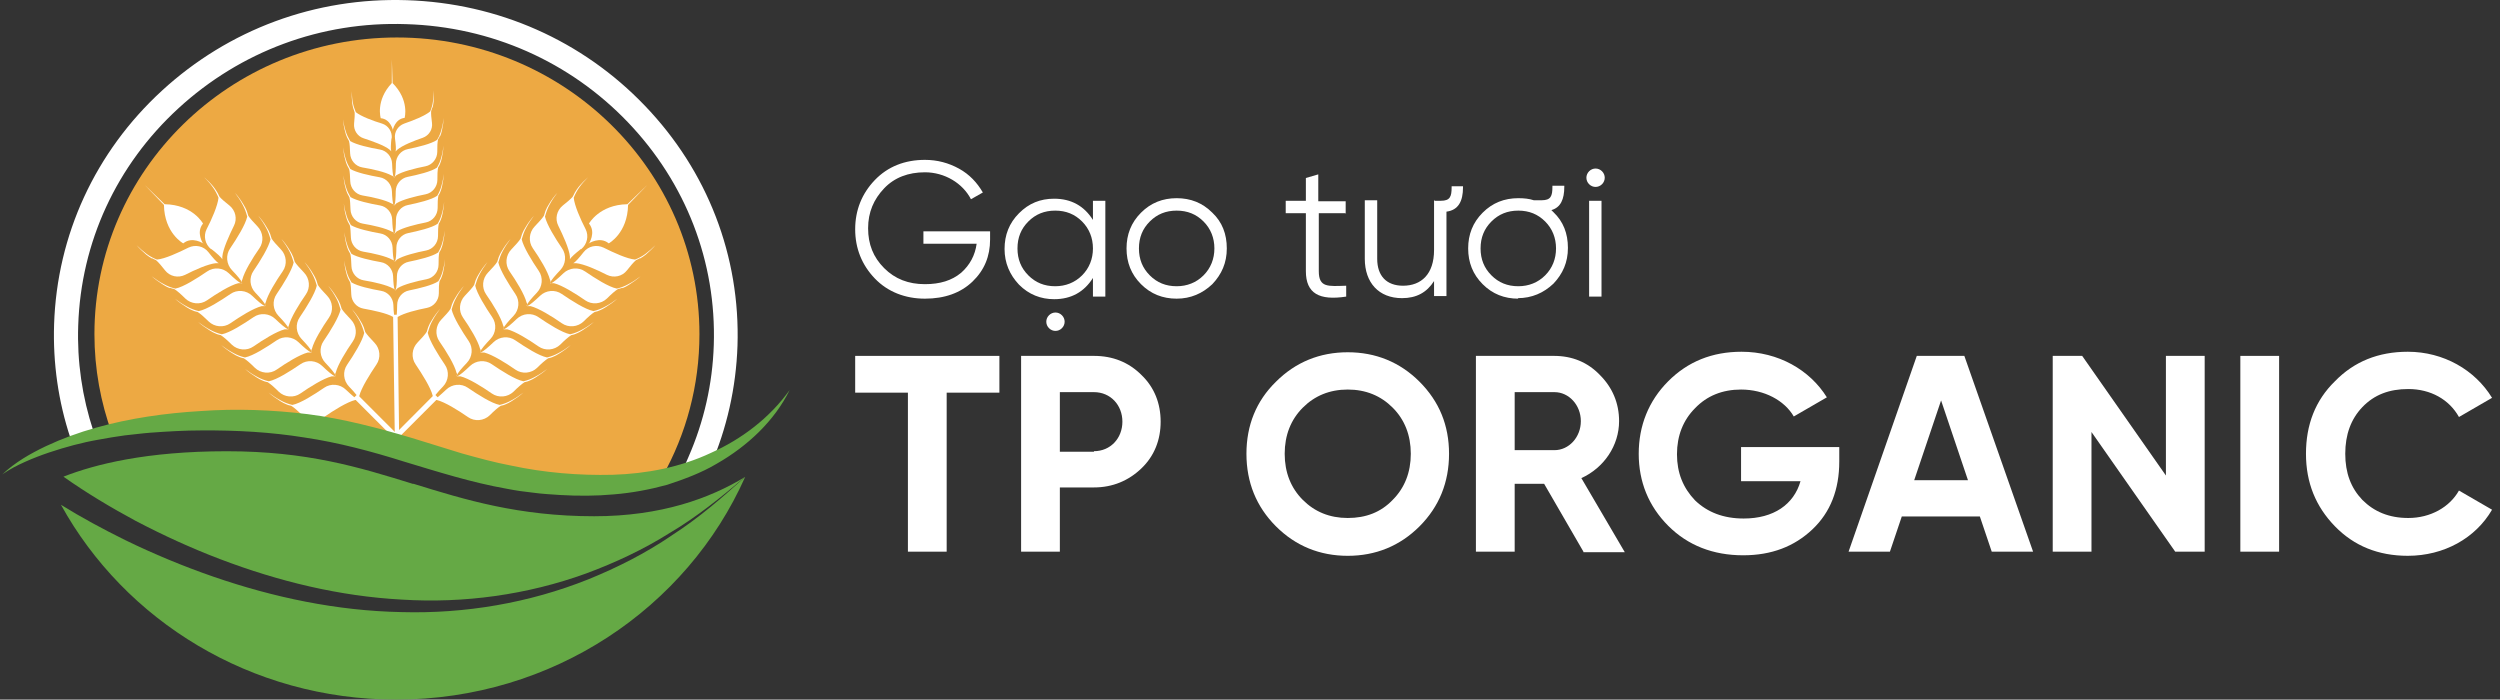 <svg width="243" height="68" viewBox="0 0 243 68" fill="none" xmlns="http://www.w3.org/2000/svg">
<rect x="0" y="0" width="243" height="68" fill="#333333" stroke="none"/>
<g id="Logo g&#225;&#186;&#161;o TP">
<g id="Group">
<path id="Vector" d="M96.236 22.637V23.291C96.236 24.902 95.684 26.262 94.528 27.369C93.373 28.477 91.815 29.03 89.906 29.03C87.997 29.03 86.289 28.376 85.033 27.067C83.777 25.758 83.124 24.147 83.124 22.285C83.124 20.422 83.777 18.811 85.033 17.502C86.289 16.193 87.947 15.539 89.906 15.539C91.112 15.539 92.217 15.841 93.222 16.395C94.227 16.948 94.98 17.754 95.533 18.71L94.377 19.365C93.574 17.804 91.815 16.747 89.906 16.747C88.299 16.747 86.942 17.25 85.938 18.308C84.933 19.365 84.38 20.623 84.38 22.184C84.38 23.744 84.883 25.003 85.938 26.06C86.993 27.117 88.299 27.621 89.906 27.621C91.363 27.621 92.519 27.268 93.423 26.513C94.277 25.758 94.779 24.802 94.93 23.694H89.756V22.486H96.236V22.637Z" fill="white"/>
<path id="Vector_2" d="M106.234 19.516H107.439V28.829H106.234V27.017C105.38 28.376 104.124 29.081 102.466 29.081C101.16 29.081 100.004 28.628 99.05 27.671C98.145 26.715 97.643 25.557 97.643 24.198C97.643 22.838 98.095 21.68 99.05 20.724C100.004 19.767 101.109 19.314 102.466 19.314C104.124 19.314 105.38 20.019 106.234 21.378V19.566V19.516ZM102.566 27.822C103.571 27.822 104.475 27.47 105.179 26.765C105.882 26.06 106.234 25.154 106.234 24.147C106.234 23.14 105.882 22.234 105.179 21.529C104.475 20.825 103.621 20.472 102.566 20.472C101.511 20.472 100.657 20.825 99.954 21.529C99.251 22.234 98.899 23.09 98.899 24.147C98.899 25.204 99.251 26.06 99.954 26.765C100.657 27.47 101.511 27.822 102.566 27.822ZM101.964 31.9C101.612 31.548 101.612 30.994 101.964 30.642C102.315 30.289 102.868 30.289 103.219 30.642C103.571 30.994 103.571 31.548 103.219 31.9C102.868 32.252 102.315 32.252 101.964 31.9Z" fill="white"/>
<path id="Vector_3" d="M114.372 29.03C113.016 29.03 111.86 28.577 110.906 27.621C109.951 26.664 109.499 25.506 109.499 24.147C109.499 22.788 109.951 21.63 110.906 20.674C111.86 19.717 113.016 19.264 114.372 19.264C115.728 19.264 116.884 19.717 117.838 20.674C118.793 21.58 119.245 22.738 119.245 24.147C119.245 25.557 118.743 26.664 117.838 27.621C116.884 28.527 115.728 29.03 114.372 29.03ZM114.372 27.822C115.377 27.822 116.281 27.47 116.984 26.765C117.688 26.06 118.039 25.154 118.039 24.147C118.039 23.14 117.688 22.234 116.984 21.529C116.281 20.825 115.427 20.472 114.372 20.472C113.317 20.472 112.463 20.825 111.76 21.529C111.056 22.234 110.705 23.09 110.705 24.147C110.705 25.204 111.056 26.06 111.76 26.765C112.463 27.47 113.317 27.822 114.372 27.822Z" fill="white"/>
<path id="Vector_4" d="M130.85 20.724H128.187V26.362C128.187 27.973 129.092 27.822 130.85 27.772V28.829C128.238 29.232 126.931 28.527 126.931 26.362V20.724H124.972V19.516H126.931V17.301L128.137 16.948V19.566H130.8V20.774L130.85 20.724Z" fill="white"/>
<path id="Vector_5" d="M139.44 19.516H140.043C140.948 19.516 141.098 19.113 141.098 18.207V18.106H142.204V18.207C142.204 19.566 141.751 20.422 140.596 20.573V28.779H139.39V27.319C138.687 28.426 137.682 28.98 136.276 28.98C134.015 28.98 132.658 27.47 132.658 25.154V19.465H133.864V25.154C133.864 26.816 134.768 27.772 136.376 27.772C138.134 27.772 139.39 26.664 139.39 24.298V19.415L139.44 19.516Z" fill="white"/>
<path id="Vector_6" d="M147.579 29.03C146.223 29.03 145.067 28.577 144.113 27.621C143.158 26.664 142.706 25.506 142.706 24.147C142.706 22.788 143.158 21.63 144.113 20.674C145.067 19.717 146.223 19.264 147.579 19.264C148.132 19.264 148.634 19.314 149.086 19.465H149.84C150.744 19.465 150.895 19.063 150.895 18.157V18.056H152.05V18.157C152.05 19.365 151.699 20.17 150.794 20.422C150.845 20.472 150.945 20.573 150.995 20.623C151.95 21.529 152.402 22.687 152.402 24.097C152.402 25.507 151.9 26.614 150.995 27.571C150.041 28.477 148.885 28.98 147.529 28.98L147.579 29.03ZM147.579 27.822C148.584 27.822 149.488 27.47 150.191 26.765C150.895 26.06 151.246 25.154 151.246 24.147C151.246 23.14 150.895 22.234 150.191 21.529C149.488 20.825 148.634 20.472 147.579 20.472C146.524 20.472 145.67 20.825 144.967 21.529C144.263 22.234 143.912 23.09 143.912 24.147C143.912 25.204 144.263 26.06 144.967 26.765C145.67 27.47 146.524 27.822 147.579 27.822Z" fill="white"/>
<path id="Vector_7" d="M154.462 17.905C154.11 17.552 154.11 16.999 154.462 16.646C154.813 16.294 155.366 16.294 155.717 16.646C156.069 16.999 156.069 17.552 155.717 17.905C155.366 18.257 154.813 18.257 154.462 17.905ZM154.462 28.829V19.516H155.667V28.829H154.462Z" fill="white"/>
</g>
<g id="Group_2">
<path id="Vector_8" d="M97.141 34.592V38.166H92.016V53.622H88.249V38.166H83.124V34.592H97.09H97.141Z" fill="white"/>
<path id="Vector_9" d="M106.334 34.592C108.143 34.592 109.7 35.196 110.956 36.455C112.212 37.663 112.815 39.224 112.815 40.986C112.815 42.748 112.212 44.308 110.956 45.517C109.7 46.725 108.143 47.379 106.334 47.379H103.018V53.622H99.251V34.592H106.334ZM106.334 43.855C107.942 43.855 109.097 42.597 109.097 40.986C109.097 39.375 107.942 38.116 106.334 38.116H103.018V43.906H106.334V43.855Z" fill="white"/>
<path id="Vector_10" d="M131.001 54.025C128.288 54.025 125.927 53.068 124.018 51.155C122.109 49.242 121.154 46.876 121.154 44.107C121.154 41.338 122.109 38.972 124.018 37.109C125.927 35.196 128.288 34.24 131.001 34.24C133.713 34.24 136.075 35.196 137.984 37.109C139.893 39.022 140.847 41.338 140.847 44.107C140.847 46.876 139.893 49.242 137.984 51.155C136.075 53.068 133.713 54.025 131.001 54.025ZM131.001 50.349C132.759 50.349 134.216 49.796 135.371 48.587C136.527 47.43 137.13 45.919 137.13 44.107C137.13 42.295 136.527 40.784 135.371 39.627C134.216 38.469 132.759 37.864 131.001 37.864C129.242 37.864 127.785 38.469 126.63 39.627C125.474 40.784 124.872 42.295 124.872 44.107C124.872 45.919 125.474 47.43 126.63 48.587C127.785 49.745 129.242 50.349 131.001 50.349Z" fill="white"/>
<path id="Vector_11" d="M153.909 53.622L150.091 47.027H147.227V53.622H143.459V34.592H151.045C152.804 34.592 154.311 35.196 155.516 36.455C156.722 37.663 157.375 39.173 157.375 40.935C157.375 43.301 155.918 45.466 153.708 46.473L157.928 53.672H153.909V53.622ZM147.227 38.116V43.755H151.096C152.502 43.755 153.658 42.496 153.658 40.935C153.658 39.375 152.502 38.116 151.096 38.116H147.227Z" fill="white"/>
<path id="Vector_12" d="M178.777 43.402V44.862C178.777 47.581 177.923 49.796 176.164 51.457C174.406 53.118 172.196 53.974 169.432 53.974C166.519 53.974 164.057 53.018 162.148 51.105C160.239 49.191 159.284 46.825 159.284 44.107C159.284 41.389 160.239 38.972 162.148 37.059C164.057 35.146 166.418 34.19 169.282 34.19C172.849 34.19 175.913 35.952 177.571 38.62L174.356 40.482C173.451 38.922 171.492 37.864 169.231 37.864C167.423 37.864 165.916 38.469 164.76 39.677C163.605 40.835 163.002 42.345 163.002 44.157C163.002 45.97 163.605 47.43 164.76 48.638C165.966 49.796 167.523 50.4 169.483 50.4C172.396 50.4 174.356 49.041 175.009 46.775H169.231V43.453H178.777V43.402Z" fill="white"/>
<path id="Vector_13" d="M193.597 53.622L192.441 50.198H184.855L183.7 53.622H179.681L186.312 34.592H190.934L197.616 53.622H193.547H193.597ZM186.061 46.674H191.286L188.673 38.922L186.061 46.674Z" fill="white"/>
<path id="Vector_14" d="M210.527 34.592H214.295V53.622H211.431L203.292 41.992V53.622H199.525V34.592H202.388L210.527 46.221V34.592Z" fill="white"/>
<path id="Vector_15" d="M217.761 34.592H221.529V53.622H217.761V34.592Z" fill="white"/>
<path id="Vector_16" d="M226.954 51.155C225.096 49.242 224.141 46.926 224.141 44.107C224.141 41.288 225.045 38.922 226.954 37.059C228.813 35.146 231.174 34.19 234.038 34.19C237.504 34.19 240.569 35.951 242.227 38.67L239.011 40.533C238.057 38.821 236.248 37.814 234.088 37.814C232.229 37.814 230.772 38.368 229.617 39.576C228.512 40.734 227.959 42.244 227.959 44.107C227.959 45.97 228.512 47.429 229.617 48.587C230.772 49.745 232.229 50.349 234.088 50.349C236.248 50.349 238.107 49.292 239.011 47.681L242.227 49.544C240.619 52.313 237.555 54.024 234.038 54.024C231.174 54.024 228.813 53.068 226.954 51.155Z" fill="white"/>
</g>
<g id="Group_3">
<g id="Group_4">
<path id="Vector_17" d="M26.235 40.843C39.795 40.843 40.179 47.202 57.316 47.202C59.963 47.202 62.328 46.858 64.409 46.271C66.693 42.18 67.986 37.482 67.986 32.48C67.986 16.563 54.81 3.643 38.583 3.643C22.355 3.643 9.179 16.563 9.179 32.48C9.179 35.862 9.785 39.102 10.877 42.119C12.372 41.674 16.454 40.843 26.255 40.843H26.235Z" fill="#EDA943"/>
<g id="Group_5">
<path id="Vector_18" d="M62.105 10.852C56.184 4.675 48.161 1.132 39.512 0.848C30.863 0.565 22.638 3.622 16.333 9.414C10.028 15.206 6.41 23.063 6.127 31.528C6.006 35.194 6.532 38.839 7.683 42.302L8.27 42.119C7.138 38.717 6.633 35.153 6.754 31.548C7.017 23.245 10.573 15.55 16.757 9.86C22.941 4.169 31.004 1.192 39.492 1.456C47.98 1.719 55.841 5.202 61.641 11.257C67.44 17.312 70.492 25.23 70.229 33.533C70.108 37.421 69.259 41.188 67.703 44.752L68.269 44.995C69.845 41.35 70.714 37.502 70.856 33.553C71.139 25.088 68.026 17.029 62.105 10.852Z" fill="white"/>
<path id="Vector_19" d="M68.107 45.684L66.572 45.218L66.915 44.428C68.431 40.965 69.259 37.3 69.38 33.533C69.643 25.453 66.672 17.778 61.034 11.885C55.396 5.992 47.737 2.59 39.472 2.347C31.206 2.063 23.365 4.999 17.343 10.528C11.321 16.056 7.865 23.549 7.603 31.629C7.481 35.133 7.987 38.596 9.078 41.897L9.341 42.707L7.037 43.051L6.855 42.605C5.663 39.021 5.137 35.295 5.258 31.528C5.541 22.84 9.26 14.76 15.747 8.807C22.234 2.853 30.661 -0.266 39.532 0.018C48.404 0.301 56.629 3.946 62.691 10.285C68.774 16.623 71.967 24.906 71.684 33.614C71.543 37.684 70.654 41.633 69.037 45.359L68.107 45.704V45.684Z" fill="white"/>
</g>
</g>
<g id="Group_6">
<g id="Group_7">
<g id="Group_8">
<path id="Vector_20" d="M16.503 27.964C16.612 28.008 16.721 28.052 16.852 28.074C16.874 28.074 16.917 28.074 16.939 28.096C17.201 28.249 17.616 28.62 18.009 29.014C18.576 29.561 19.471 29.648 20.126 29.189C21.064 28.533 22.374 27.724 23.159 27.527C23.181 27.527 23.225 27.527 23.247 27.527H23.487C23.487 27.527 23.487 27.527 23.509 27.527C23.509 27.527 23.509 27.527 23.509 27.505V27.264C23.509 27.264 23.53 27.199 23.552 27.177C23.749 26.39 24.556 25.077 25.211 24.137C25.669 23.481 25.582 22.584 25.036 22.015C24.643 21.6 24.272 21.206 24.12 20.944C24.12 20.922 24.12 20.878 24.098 20.856C24.054 20.747 24.032 20.638 23.989 20.506C23.901 20.288 23.792 20.069 23.661 19.872C23.421 19.456 23.137 19.085 22.832 18.735C23.116 19.107 23.378 19.5 23.596 19.916C23.792 20.266 23.923 20.659 24.032 21.053C23.858 21.84 23.028 23.175 22.374 24.137C21.915 24.793 22.003 25.69 22.548 26.258C23.028 26.761 23.465 27.264 23.53 27.483V27.549H23.465C23.247 27.483 22.745 27.046 22.243 26.564C21.675 26.018 20.78 25.93 20.126 26.39C19.165 27.046 17.834 27.899 17.048 28.052C16.655 27.964 16.263 27.811 15.913 27.614C15.499 27.396 15.106 27.133 14.735 26.849C15.084 27.155 15.477 27.439 15.87 27.68C16.066 27.811 16.284 27.921 16.503 28.008V27.964Z" fill="white"/>
<path id="Vector_21" d="M26.302 23.24C26.128 24.027 25.298 25.362 24.644 26.324C24.185 26.98 24.273 27.877 24.818 28.445C25.298 28.948 25.735 29.451 25.8 29.67V29.736H25.735C25.517 29.67 25.015 29.233 24.513 28.752C23.945 28.205 23.05 28.117 22.396 28.577C21.435 29.233 20.104 30.086 19.318 30.239C18.925 30.151 18.533 29.998 18.183 29.801C17.769 29.583 17.376 29.32 17.005 29.036C17.354 29.342 17.747 29.626 18.14 29.867C18.336 29.998 18.555 30.108 18.773 30.195C18.882 30.239 18.991 30.282 19.122 30.304C19.144 30.304 19.187 30.304 19.209 30.326C19.471 30.479 19.886 30.851 20.279 31.245C20.846 31.792 21.741 31.879 22.396 31.42C23.334 30.764 24.644 29.954 25.429 29.758C25.451 29.758 25.495 29.758 25.517 29.758H25.757C25.757 29.758 25.757 29.758 25.779 29.758C25.779 29.758 25.779 29.758 25.779 29.736V29.495C25.779 29.495 25.8 29.43 25.822 29.408C26.019 28.62 26.826 27.308 27.481 26.368C27.939 25.712 27.852 24.815 27.306 24.246C26.913 23.831 26.543 23.437 26.39 23.174C26.39 23.153 26.39 23.109 26.368 23.087C26.324 22.978 26.302 22.868 26.259 22.737C26.171 22.518 26.062 22.3 25.931 22.103C25.691 21.687 25.407 21.316 25.102 20.966C25.386 21.337 25.648 21.731 25.866 22.147C26.062 22.497 26.193 22.89 26.302 23.284V23.24Z" fill="white"/>
<path id="Vector_22" d="M28.55 25.493C28.376 26.28 27.546 27.614 26.892 28.577C26.433 29.233 26.52 30.129 27.066 30.698C27.546 31.201 27.983 31.704 28.048 31.923V31.988H27.983C27.765 31.923 27.262 31.485 26.761 31.004C26.193 30.457 25.298 30.37 24.643 30.829C23.683 31.485 22.352 32.338 21.566 32.492C21.173 32.404 20.78 32.251 20.431 32.054C20.017 31.835 19.624 31.573 19.253 31.289C19.602 31.595 19.995 31.879 20.388 32.12C20.584 32.251 20.802 32.36 21.02 32.448C21.13 32.492 21.239 32.535 21.37 32.557C21.392 32.557 21.435 32.557 21.457 32.579C21.719 32.732 22.134 33.104 22.526 33.498C23.094 34.044 23.989 34.132 24.643 33.672C25.582 33.016 26.892 32.207 27.677 32.01C27.699 32.01 27.743 32.01 27.765 32.01H28.005C28.005 32.01 28.005 32.01 28.026 32.01C28.026 32.01 28.026 32.01 28.026 31.988V31.748C28.026 31.748 28.048 31.682 28.07 31.66C28.266 30.873 29.074 29.561 29.729 28.62C30.187 27.964 30.1 27.067 29.554 26.499C29.161 26.083 28.79 25.69 28.637 25.427C28.637 25.405 28.637 25.362 28.616 25.34C28.572 25.23 28.55 25.121 28.506 24.99C28.419 24.771 28.31 24.552 28.179 24.355C27.939 23.94 27.655 23.568 27.35 23.218C27.634 23.59 27.895 23.984 28.114 24.399C28.31 24.749 28.441 25.143 28.55 25.537V25.493Z" fill="white"/>
<path id="Vector_23" d="M30.798 27.746C30.624 28.533 29.794 29.867 29.14 30.829C28.681 31.485 28.768 32.382 29.314 32.951C29.794 33.454 30.231 33.957 30.296 34.176V34.241H30.231C30.012 34.176 29.511 33.738 29.009 33.257C28.441 32.71 27.546 32.623 26.892 33.082C25.931 33.738 24.6 34.591 23.814 34.744C23.421 34.657 23.029 34.504 22.679 34.307C22.265 34.088 21.872 33.826 21.501 33.541C21.85 33.847 22.243 34.132 22.636 34.372C22.832 34.504 23.05 34.613 23.269 34.7C23.378 34.744 23.487 34.788 23.618 34.81C23.64 34.81 23.683 34.81 23.705 34.832C23.967 34.985 24.382 35.357 24.774 35.75C25.342 36.297 26.237 36.385 26.892 35.925C27.83 35.269 29.14 34.46 29.925 34.263C29.947 34.263 29.991 34.263 30.012 34.263H30.253C30.253 34.263 30.253 34.263 30.274 34.263C30.274 34.263 30.274 34.263 30.274 34.241V34.001C30.274 34.001 30.296 33.935 30.318 33.913C30.515 33.126 31.322 31.814 31.977 30.873C32.435 30.217 32.348 29.32 31.802 28.752C31.409 28.336 31.038 27.942 30.886 27.68C30.886 27.658 30.886 27.614 30.864 27.593C30.82 27.483 30.798 27.374 30.755 27.242C30.667 27.024 30.558 26.805 30.427 26.608C30.187 26.193 29.903 25.821 29.598 25.471C29.882 25.843 30.143 26.236 30.362 26.652C30.558 27.002 30.689 27.396 30.798 27.789V27.746Z" fill="white"/>
<path id="Vector_24" d="M33.112 30.064C32.937 30.851 32.108 32.185 31.453 33.148C30.995 33.804 31.082 34.7 31.628 35.269C32.108 35.772 32.544 36.275 32.61 36.494V36.559H32.544C32.326 36.494 31.824 36.056 31.322 35.575C30.755 35.029 29.86 34.941 29.205 35.4C28.245 36.056 26.913 36.909 26.128 37.062C25.735 36.975 25.342 36.822 24.993 36.625C24.578 36.406 24.185 36.144 23.814 35.859C24.163 36.166 24.556 36.45 24.949 36.691C25.145 36.822 25.364 36.931 25.582 37.019C25.691 37.062 25.8 37.106 25.931 37.128C25.953 37.128 25.997 37.128 26.018 37.15C26.28 37.303 26.695 37.675 27.088 38.069C27.655 38.615 28.55 38.703 29.205 38.243C30.143 37.587 31.453 36.778 32.239 36.581C32.261 36.581 32.304 36.581 32.326 36.581H32.566C32.566 36.581 32.566 36.581 32.588 36.581C32.588 36.581 32.588 36.581 32.588 36.559V36.319C32.588 36.319 32.61 36.253 32.632 36.231C32.828 35.444 33.636 34.132 34.29 33.191C34.749 32.535 34.661 31.639 34.116 31.07C33.723 30.654 33.352 30.261 33.199 29.998C33.199 29.976 33.199 29.933 33.177 29.911C33.133 29.801 33.112 29.692 33.068 29.561C32.981 29.342 32.872 29.123 32.741 28.927C32.501 28.511 32.217 28.139 31.911 27.789C32.195 28.161 32.457 28.555 32.675 28.97C32.872 29.32 33.003 29.714 33.112 30.108V30.064Z" fill="white"/>
<path id="Vector_25" d="M35.403 32.36C35.229 33.148 34.4 34.482 33.745 35.444C33.286 36.1 33.374 36.997 33.919 37.566C34.203 37.85 34.465 38.156 34.661 38.397L34.443 38.615C34.203 38.418 33.919 38.156 33.614 37.872C33.046 37.325 32.151 37.237 31.497 37.697C30.537 38.353 29.205 39.206 28.419 39.359C28.027 39.271 27.634 39.118 27.285 38.921C26.87 38.703 26.477 38.44 26.106 38.156C26.455 38.462 26.848 38.746 27.241 38.987C27.437 39.118 27.655 39.228 27.874 39.315C27.983 39.359 28.092 39.403 28.223 39.425C28.245 39.425 28.288 39.425 28.31 39.446C28.572 39.599 28.987 39.971 29.38 40.365C29.947 40.912 30.842 40.999 31.497 40.54C32.435 39.884 33.745 39.075 34.53 38.878H34.574L40.489 44.799L40.839 44.449L34.923 38.528V38.484C35.12 37.697 35.949 36.384 36.582 35.444C37.04 34.788 36.953 33.891 36.407 33.322C36.014 32.907 35.644 32.513 35.491 32.251C35.491 32.229 35.491 32.185 35.469 32.163C35.425 32.054 35.404 31.945 35.36 31.814C35.273 31.595 35.163 31.376 35.032 31.179C34.792 30.764 34.509 30.392 34.203 30.042C34.487 30.414 34.749 30.807 34.967 31.223C35.163 31.573 35.294 31.967 35.403 32.36Z" fill="white"/>
<path id="Vector_26" d="M14.779 25.099C14.779 25.099 14.975 25.209 15.084 25.252C15.106 25.252 15.128 25.252 15.171 25.296C15.39 25.471 15.717 25.865 16.044 26.28C16.503 26.871 17.31 27.046 17.987 26.718C18.925 26.236 20.235 25.646 20.999 25.58C21.021 25.58 21.064 25.58 21.086 25.58H21.304C21.304 25.58 21.304 25.58 21.326 25.58H21.261C21.064 25.493 20.65 25.012 20.257 24.509C19.798 23.918 18.991 23.743 18.314 24.071C17.354 24.552 16.023 25.165 15.259 25.23C14.91 25.099 14.582 24.924 14.255 24.684C13.906 24.421 13.578 24.137 13.273 23.831C13.556 24.159 13.884 24.465 14.211 24.749C14.386 24.881 14.56 25.012 14.757 25.121L14.779 25.099Z" fill="white"/>
<path id="Vector_27" d="M20.54 24.203C21.042 24.596 21.523 25.012 21.61 25.209V25.274C21.61 25.274 21.61 25.274 21.61 25.252V25.034C21.61 25.034 21.61 24.968 21.61 24.946C21.675 24.181 22.286 22.868 22.745 21.928C23.072 21.272 22.898 20.463 22.308 19.981C21.894 19.653 21.501 19.325 21.326 19.107C21.326 19.085 21.326 19.063 21.282 19.019C21.239 18.91 21.195 18.822 21.13 18.713C21.021 18.516 20.89 18.341 20.759 18.166C20.475 17.816 20.169 17.51 19.842 17.226C20.148 17.532 20.453 17.86 20.693 18.21C20.912 18.516 21.086 18.844 21.239 19.216C21.173 19.959 20.584 21.316 20.082 22.278C19.755 22.934 19.929 23.743 20.519 24.224L20.54 24.203Z" fill="white"/>
<path id="Vector_28" d="M19.755 23.699C19.755 23.699 19.013 22.606 19.733 21.731C19.733 21.731 18.751 19.894 16.001 19.85L14.058 17.969L15.935 19.916C15.979 22.672 17.812 23.656 17.812 23.656C18.685 22.934 19.776 23.678 19.776 23.678L19.755 23.699Z" fill="white"/>
</g>
<g id="Group_9">
<path id="Vector_29" d="M60.502 27.964C60.393 28.008 60.284 28.052 60.153 28.074C60.131 28.074 60.087 28.074 60.066 28.096C59.804 28.249 59.389 28.62 58.996 29.014C58.429 29.561 57.534 29.648 56.879 29.189C55.941 28.533 54.631 27.724 53.845 27.527C53.824 27.527 53.78 27.527 53.758 27.527H53.518C53.518 27.527 53.518 27.527 53.496 27.527C53.496 27.527 53.496 27.527 53.496 27.505V27.264C53.496 27.264 53.474 27.199 53.453 27.177C53.256 26.39 52.449 25.077 51.794 24.137C51.336 23.481 51.423 22.584 51.968 22.015C52.361 21.6 52.732 21.206 52.885 20.944C52.885 20.922 52.885 20.878 52.907 20.856C52.951 20.747 52.972 20.638 53.016 20.506C53.103 20.288 53.212 20.069 53.343 19.872C53.584 19.456 53.867 19.085 54.173 18.735C53.889 19.107 53.627 19.5 53.409 19.916C53.212 20.266 53.081 20.659 52.972 21.053C53.147 21.84 53.976 23.175 54.631 24.137C55.089 24.793 55.002 25.69 54.456 26.258C53.976 26.761 53.54 27.264 53.474 27.483V27.549H53.54C53.758 27.483 54.26 27.046 54.762 26.564C55.33 26.018 56.224 25.93 56.879 26.39C57.839 27.046 59.171 27.899 59.956 28.052C60.349 27.964 60.742 27.811 61.091 27.614C61.506 27.396 61.899 27.133 62.27 26.849C61.921 27.155 61.528 27.439 61.135 27.68C60.939 27.811 60.72 27.921 60.502 28.008V27.964Z" fill="white"/>
<path id="Vector_30" d="M50.703 23.24C50.877 24.027 51.707 25.362 52.361 26.324C52.82 26.98 52.732 27.877 52.187 28.445C51.707 28.948 51.27 29.451 51.205 29.67V29.736H51.27C51.488 29.67 51.99 29.233 52.492 28.752C53.06 28.205 53.955 28.117 54.609 28.577C55.57 29.233 56.901 30.086 57.687 30.239C58.08 30.151 58.472 29.998 58.822 29.801C59.236 29.583 59.629 29.32 60 29.036C59.651 29.342 59.258 29.626 58.865 29.867C58.669 29.998 58.451 30.108 58.232 30.195C58.123 30.239 58.014 30.282 57.883 30.304C57.861 30.304 57.818 30.304 57.796 30.326C57.534 30.479 57.119 30.851 56.726 31.245C56.159 31.792 55.264 31.879 54.609 31.42C53.671 30.764 52.361 29.954 51.576 29.758C51.554 29.758 51.51 29.758 51.488 29.758H51.248C51.248 29.758 51.248 29.758 51.226 29.758C51.226 29.758 51.226 29.758 51.226 29.736V29.495C51.226 29.495 51.205 29.43 51.183 29.408C50.986 28.62 50.179 27.308 49.524 26.368C49.066 25.712 49.153 24.815 49.699 24.246C50.092 23.831 50.463 23.437 50.615 23.174C50.615 23.153 50.615 23.109 50.637 23.087C50.681 22.978 50.703 22.868 50.746 22.737C50.834 22.518 50.943 22.3 51.074 22.103C51.314 21.687 51.597 21.316 51.903 20.966C51.619 21.337 51.357 21.731 51.139 22.147C50.943 22.497 50.812 22.89 50.703 23.284V23.24Z" fill="white"/>
<path id="Vector_31" d="M48.433 25.493C48.607 26.28 49.437 27.614 50.092 28.577C50.55 29.233 50.463 30.129 49.917 30.698C49.437 31.201 49 31.704 48.935 31.923V31.988H49C49.219 31.923 49.721 31.485 50.222 31.004C50.79 30.457 51.685 30.37 52.34 30.829C53.3 31.485 54.631 32.338 55.417 32.492C55.81 32.404 56.203 32.251 56.552 32.054C56.967 31.835 57.359 31.573 57.73 31.289C57.381 31.595 56.988 31.879 56.595 32.12C56.399 32.251 56.181 32.36 55.962 32.448C55.853 32.492 55.744 32.535 55.613 32.557C55.592 32.557 55.548 32.557 55.526 32.579C55.264 32.732 54.849 33.104 54.457 33.498C53.889 34.044 52.994 34.132 52.34 33.672C51.401 33.016 50.092 32.207 49.306 32.01C49.284 32.01 49.24 32.01 49.218 32.01H48.978C48.978 32.01 48.978 32.01 48.957 32.01C48.957 32.01 48.957 32.01 48.957 31.988V31.748C48.957 31.748 48.935 31.682 48.913 31.66C48.717 30.873 47.909 29.561 47.254 28.62C46.796 27.964 46.883 27.067 47.429 26.499C47.822 26.083 48.193 25.69 48.346 25.427C48.346 25.405 48.346 25.362 48.367 25.34C48.411 25.23 48.433 25.121 48.477 24.99C48.564 24.771 48.673 24.552 48.804 24.355C49.044 23.94 49.328 23.568 49.633 23.218C49.349 23.59 49.088 23.984 48.869 24.399C48.673 24.749 48.542 25.143 48.433 25.537V25.493Z" fill="white"/>
<path id="Vector_32" d="M46.185 27.746C46.359 28.533 47.189 29.867 47.843 30.829C48.302 31.485 48.215 32.382 47.669 32.951C47.189 33.454 46.752 33.957 46.687 34.176V34.241H46.752C46.971 34.176 47.472 33.738 47.974 33.257C48.542 32.71 49.437 32.623 50.092 33.082C51.052 33.738 52.383 34.591 53.169 34.744C53.562 34.657 53.955 34.504 54.304 34.307C54.718 34.088 55.111 33.826 55.482 33.541C55.133 33.847 54.74 34.132 54.347 34.372C54.151 34.504 53.933 34.613 53.714 34.7C53.605 34.744 53.496 34.788 53.365 34.81C53.343 34.81 53.3 34.81 53.278 34.832C53.016 34.985 52.601 35.357 52.209 35.75C51.641 36.297 50.746 36.385 50.092 35.925C49.153 35.269 47.843 34.46 47.058 34.263C47.036 34.263 46.992 34.263 46.971 34.263H46.73C46.73 34.263 46.73 34.263 46.709 34.263C46.709 34.263 46.709 34.263 46.709 34.241V34.001C46.709 34.001 46.687 33.935 46.665 33.913C46.468 33.126 45.661 31.814 45.006 30.873C44.548 30.217 44.635 29.32 45.181 28.752C45.574 28.336 45.945 27.942 46.097 27.68C46.097 27.658 46.097 27.614 46.119 27.593C46.163 27.483 46.185 27.374 46.228 27.242C46.316 27.024 46.425 26.805 46.556 26.608C46.796 26.193 47.08 25.821 47.385 25.471C47.102 25.843 46.84 26.236 46.621 26.652C46.425 27.002 46.294 27.396 46.185 27.789V27.746Z" fill="white"/>
<path id="Vector_33" d="M43.893 30.064C44.068 30.851 44.897 32.185 45.552 33.148C46.01 33.804 45.923 34.7 45.377 35.269C44.897 35.772 44.461 36.275 44.395 36.494V36.559H44.461C44.679 36.494 45.181 36.056 45.683 35.575C46.25 35.029 47.145 34.941 47.8 35.4C48.76 36.056 50.092 36.909 50.877 37.062C51.27 36.975 51.663 36.822 52.012 36.625C52.427 36.406 52.82 36.144 53.191 35.859C52.842 36.166 52.449 36.45 52.056 36.691C51.859 36.822 51.641 36.931 51.423 37.019C51.314 37.062 51.205 37.106 51.074 37.128C51.052 37.128 51.008 37.128 50.986 37.15C50.724 37.303 50.31 37.675 49.917 38.069C49.35 38.615 48.455 38.703 47.8 38.243C46.861 37.587 45.552 36.778 44.766 36.581C44.745 36.581 44.701 36.581 44.679 36.581H44.439C44.439 36.581 44.439 36.581 44.417 36.581C44.417 36.581 44.417 36.581 44.417 36.559V36.319C44.417 36.319 44.395 36.253 44.373 36.231C44.177 35.444 43.37 34.132 42.715 33.191C42.256 32.535 42.344 31.639 42.889 31.07C43.282 30.654 43.653 30.261 43.806 29.998C43.806 29.976 43.806 29.933 43.828 29.911C43.871 29.801 43.893 29.692 43.937 29.561C44.024 29.342 44.133 29.123 44.264 28.927C44.504 28.511 44.788 28.139 45.094 27.789C44.81 28.161 44.548 28.555 44.33 28.97C44.133 29.32 44.002 29.714 43.893 30.108V30.064Z" fill="white"/>
<path id="Vector_34" d="M41.58 32.36C41.754 33.148 42.584 34.482 43.239 35.444C43.697 36.1 43.609 36.997 43.064 37.566C42.78 37.85 42.518 38.156 42.322 38.397L42.54 38.615C42.78 38.418 43.064 38.156 43.37 37.872C43.937 37.325 44.832 37.237 45.486 37.697C46.447 38.353 47.778 39.206 48.564 39.359C48.957 39.271 49.349 39.118 49.699 38.922C50.113 38.703 50.506 38.44 50.877 38.156C50.528 38.462 50.135 38.746 49.742 38.987C49.546 39.118 49.328 39.228 49.109 39.315C49 39.359 48.891 39.403 48.76 39.425C48.738 39.425 48.695 39.425 48.673 39.446C48.411 39.599 47.996 39.971 47.603 40.365C47.036 40.912 46.141 40.999 45.486 40.54C44.548 39.884 43.239 39.075 42.453 38.878H42.409L37.818 43.467L37.469 43.117L42.06 38.506V38.462C41.864 37.675 41.034 36.363 40.401 35.422C39.943 34.766 40.03 33.869 40.576 33.301C40.969 32.885 41.34 32.492 41.492 32.229C41.492 32.207 41.492 32.163 41.514 32.142C41.558 32.032 41.58 31.923 41.623 31.792C41.711 31.573 41.82 31.354 41.951 31.157C42.191 30.742 42.475 30.37 42.78 30.02C42.496 30.392 42.235 30.786 42.016 31.201C41.82 31.551 41.689 31.945 41.58 32.338V32.36Z" fill="white"/>
<path id="Vector_35" d="M62.205 25.099C62.205 25.099 62.008 25.209 61.899 25.252C61.877 25.252 61.855 25.252 61.812 25.296C61.593 25.471 61.266 25.865 60.939 26.28C60.48 26.871 59.673 27.046 58.996 26.718C58.058 26.236 56.748 25.646 55.984 25.58C55.962 25.58 55.919 25.58 55.897 25.58H55.679C55.679 25.58 55.679 25.58 55.657 25.58H55.722C55.919 25.493 56.334 25.012 56.726 24.509C57.185 23.918 57.992 23.743 58.669 24.071C59.629 24.552 60.961 25.165 61.724 25.23C62.074 25.099 62.401 24.924 62.728 24.684C63.078 24.421 63.405 24.137 63.71 23.831C63.427 24.159 63.099 24.465 62.772 24.749C62.597 24.881 62.423 25.012 62.226 25.121L62.205 25.099Z" fill="white"/>
<path id="Vector_36" d="M56.465 24.203C55.963 24.596 55.482 25.012 55.395 25.209V25.274C55.395 25.274 55.395 25.274 55.395 25.252V25.034C55.395 25.034 55.395 24.968 55.395 24.946C55.33 24.181 54.718 22.868 54.26 21.928C53.933 21.272 54.108 20.463 54.697 19.981C55.111 19.653 55.504 19.325 55.679 19.107C55.679 19.085 55.679 19.063 55.722 19.019C55.766 18.91 55.81 18.822 55.875 18.713C55.984 18.516 56.115 18.341 56.246 18.166C56.53 17.816 56.836 17.51 57.163 17.226C56.857 17.532 56.552 17.86 56.312 18.21C56.093 18.516 55.919 18.844 55.766 19.216C55.832 19.959 56.421 21.316 56.923 22.278C57.25 22.934 57.076 23.743 56.486 24.224L56.465 24.203Z" fill="white"/>
<path id="Vector_37" d="M57.228 23.699C57.228 23.699 57.97 22.606 57.25 21.731C57.25 21.731 58.254 19.894 60.982 19.85L62.925 17.969L61.048 19.916C61.004 22.672 59.171 23.656 59.171 23.656C58.298 22.934 57.206 23.678 57.206 23.678L57.228 23.699Z" fill="white"/>
</g>
<g id="Group_10">
<path id="Vector_38" d="M42.758 13.209C42.72 13.302 42.682 13.395 42.617 13.488C42.604 13.502 42.578 13.529 42.578 13.555C42.516 13.807 42.496 14.283 42.503 14.759C42.499 15.434 42.019 16.035 41.348 16.164C40.387 16.349 39.112 16.671 38.523 17.036C38.51 17.049 38.484 17.076 38.471 17.09L38.328 17.237C38.328 17.237 38.328 17.237 38.315 17.25C38.315 17.25 38.315 17.25 38.301 17.237L38.154 17.094C38.154 17.094 38.101 17.068 38.075 17.069C37.476 16.72 36.192 16.434 35.227 16.275C34.552 16.166 34.056 15.578 34.033 14.903C34.014 14.415 33.994 13.952 33.924 13.702C33.911 13.689 33.884 13.663 33.884 13.636C33.843 13.544 33.789 13.466 33.735 13.361C33.653 13.177 33.584 12.979 33.542 12.781C33.431 12.386 33.373 11.991 33.341 11.594C33.399 11.99 33.484 12.386 33.608 12.767C33.705 13.097 33.868 13.412 34.043 13.713C34.629 14.075 35.939 14.361 36.918 14.533C37.593 14.642 38.089 15.231 38.111 15.905C38.133 16.499 38.18 17.067 38.275 17.238L38.315 17.277L38.354 17.237C38.444 17.064 38.476 16.494 38.481 15.899C38.485 15.225 38.965 14.623 39.636 14.495C40.609 14.296 41.925 13.987 42.486 13.596C42.667 13.303 42.808 12.97 42.895 12.638C43.009 12.253 43.082 11.855 43.13 11.458C43.109 11.855 43.049 12.266 42.962 12.651C42.925 12.849 42.861 13.049 42.785 13.235L42.758 13.209Z" fill="white"/>
<path id="Vector_39" d="M34.028 16.411C34.613 16.773 35.924 17.059 36.903 17.23C37.577 17.34 38.073 17.928 38.096 18.602C38.117 19.197 38.165 19.765 38.26 19.935L38.3 19.974L38.339 19.934C38.429 19.761 38.46 19.192 38.465 18.597C38.469 17.923 38.949 17.321 39.62 17.193C40.594 16.994 41.909 16.685 42.471 16.294C42.652 16 42.792 15.668 42.88 15.336C42.993 14.951 43.067 14.553 43.114 14.156C43.093 14.553 43.033 14.963 42.946 15.348C42.909 15.547 42.846 15.746 42.769 15.932C42.731 16.026 42.693 16.119 42.628 16.212C42.615 16.225 42.589 16.252 42.59 16.279C42.527 16.531 42.507 17.007 42.514 17.483C42.51 18.157 42.03 18.759 41.359 18.887C40.398 19.073 39.123 19.395 38.534 19.76C38.521 19.773 38.495 19.8 38.482 19.813L38.339 19.961C38.339 19.961 38.339 19.961 38.326 19.974C38.326 19.974 38.326 19.974 38.313 19.961L38.166 19.818C38.166 19.818 38.112 19.792 38.086 19.792C37.487 19.444 36.204 19.157 35.238 18.999C34.564 18.889 34.067 18.301 34.045 17.627C34.025 17.138 34.005 16.676 33.936 16.425C33.922 16.412 33.895 16.386 33.895 16.36C33.854 16.268 33.8 16.189 33.746 16.084C33.664 15.9 33.596 15.703 33.553 15.505C33.442 15.11 33.384 14.714 33.352 14.318C33.41 14.714 33.495 15.109 33.619 15.491C33.716 15.82 33.879 16.135 34.055 16.437L34.028 16.411Z" fill="white"/>
<path id="Vector_40" d="M34.053 19.148C34.638 19.51 35.949 19.796 36.927 19.967C37.602 20.077 38.098 20.665 38.121 21.339C38.142 21.934 38.19 22.502 38.285 22.672L38.325 22.711L38.364 22.671C38.454 22.498 38.485 21.929 38.49 21.334C38.494 20.659 38.974 20.058 39.645 19.929C40.619 19.731 41.934 19.422 42.496 19.03C42.676 18.737 42.817 18.404 42.905 18.073C43.018 17.688 43.092 17.29 43.139 16.892C43.118 17.29 43.058 17.7 42.971 18.085C42.934 18.284 42.871 18.483 42.794 18.669C42.756 18.762 42.718 18.855 42.653 18.949C42.64 18.962 42.614 18.989 42.614 19.015C42.552 19.267 42.532 19.744 42.539 20.22C42.535 20.894 42.055 21.496 41.384 21.624C40.423 21.809 39.148 22.131 38.559 22.496C38.546 22.51 38.52 22.537 38.507 22.55L38.364 22.698C38.364 22.698 38.364 22.698 38.351 22.711C38.351 22.711 38.351 22.711 38.338 22.698L38.191 22.554C38.191 22.554 38.137 22.529 38.111 22.529C37.512 22.18 36.228 21.894 35.263 21.736C34.589 21.626 34.092 21.038 34.07 20.364C34.05 19.875 34.03 19.412 33.961 19.162C33.947 19.149 33.92 19.123 33.92 19.097C33.879 19.005 33.825 18.926 33.771 18.821C33.689 18.637 33.621 18.44 33.578 18.242C33.467 17.847 33.409 17.451 33.377 17.055C33.435 17.451 33.52 17.846 33.644 18.228C33.741 18.557 33.904 18.872 34.08 19.174L34.053 19.148Z" fill="white"/>
<path id="Vector_41" d="M34.09 21.871C34.676 22.233 35.986 22.519 36.965 22.69C37.639 22.8 38.136 23.388 38.158 24.062C38.18 24.657 38.227 25.225 38.322 25.395L38.362 25.434L38.401 25.394C38.491 25.221 38.523 24.652 38.528 24.057C38.532 23.383 39.011 22.781 39.683 22.653C40.656 22.454 41.971 22.145 42.533 21.754C42.714 21.46 42.855 21.128 42.942 20.796C43.056 20.411 43.129 20.013 43.177 19.616C43.156 20.013 43.096 20.424 43.008 20.808C42.972 21.007 42.908 21.206 42.832 21.392C42.794 21.486 42.755 21.579 42.691 21.672C42.678 21.686 42.652 21.712 42.652 21.739C42.59 21.991 42.57 22.467 42.576 22.943C42.572 23.617 42.093 24.219 41.422 24.348C40.461 24.533 39.185 24.855 38.597 25.22C38.584 25.233 38.558 25.26 38.545 25.273L38.402 25.421C38.402 25.421 38.402 25.421 38.389 25.434C38.389 25.434 38.389 25.434 38.375 25.421L38.228 25.278C38.228 25.278 38.175 25.252 38.148 25.252C37.55 24.904 36.266 24.617 35.301 24.459C34.626 24.349 34.13 23.761 34.107 23.087C34.087 22.598 34.068 22.136 33.998 21.885C33.985 21.872 33.958 21.846 33.958 21.82C33.917 21.728 33.863 21.649 33.809 21.544C33.727 21.36 33.658 21.163 33.616 20.965C33.505 20.57 33.447 20.174 33.415 19.778C33.473 20.174 33.558 20.569 33.682 20.951C33.779 21.28 33.941 21.595 34.117 21.897L34.09 21.871Z" fill="white"/>
<path id="Vector_42" d="M34.142 24.66C34.728 25.022 36.038 25.308 37.017 25.48C37.691 25.589 38.188 26.177 38.21 26.851C38.232 27.446 38.279 28.014 38.374 28.185L38.414 28.224L38.453 28.183C38.543 28.01 38.575 27.441 38.58 26.846C38.584 26.172 39.063 25.57 39.735 25.442C40.708 25.243 42.023 24.934 42.586 24.543C42.766 24.249 42.907 23.917 42.994 23.585C43.108 23.2 43.181 22.802 43.229 22.405C43.208 22.802 43.148 23.213 43.06 23.597C43.024 23.796 42.961 23.995 42.884 24.182C42.846 24.275 42.807 24.368 42.743 24.461C42.73 24.475 42.704 24.502 42.704 24.528C42.642 24.78 42.622 25.256 42.628 25.732C42.624 26.407 42.145 27.008 41.474 27.137C40.513 27.322 39.237 27.644 38.649 28.009C38.636 28.022 38.61 28.049 38.597 28.062L38.454 28.21C38.454 28.21 38.454 28.21 38.441 28.223C38.441 28.223 38.441 28.223 38.427 28.21L38.28 28.067C38.28 28.067 38.227 28.041 38.201 28.042C37.602 27.693 36.318 27.407 35.353 27.248C34.678 27.139 34.182 26.55 34.159 25.876C34.139 25.387 34.12 24.925 34.05 24.675C34.037 24.662 34.01 24.636 34.01 24.609C33.969 24.517 33.915 24.439 33.861 24.334C33.779 24.149 33.71 23.952 33.668 23.754C33.557 23.359 33.499 22.963 33.467 22.567C33.525 22.963 33.61 23.358 33.734 23.74C33.831 24.069 33.993 24.384 34.169 24.686L34.142 24.66Z" fill="white"/>
<path id="Vector_43" d="M34.168 27.45C34.753 27.812 36.063 28.098 37.042 28.269C37.717 28.379 38.213 28.967 38.236 29.641C38.24 29.985 38.272 30.328 38.302 30.592L38.566 30.588C38.588 30.324 38.597 29.993 38.605 29.636C38.609 28.962 39.089 28.36 39.76 28.232C40.734 28.033 42.049 27.724 42.611 27.332C42.791 27.039 42.932 26.706 43.02 26.375C43.133 25.99 43.207 25.592 43.254 25.195C43.233 25.592 43.173 26.002 43.086 26.387C43.049 26.586 42.986 26.785 42.909 26.971C42.871 27.064 42.833 27.157 42.768 27.251C42.755 27.264 42.729 27.291 42.729 27.318C42.667 27.57 42.647 28.046 42.654 28.522C42.65 29.196 42.17 29.798 41.499 29.926C40.538 30.111 39.263 30.433 38.674 30.799L38.648 30.825L38.798 42.578L38.376 42.584L38.212 30.818L38.186 30.792C37.587 30.443 36.29 30.171 35.338 29.999C34.663 29.889 34.167 29.301 34.144 28.627C34.124 28.138 34.105 27.675 34.035 27.425C34.022 27.412 33.995 27.386 33.995 27.36C33.954 27.268 33.9 27.189 33.846 27.084C33.764 26.9 33.695 26.703 33.653 26.505C33.542 26.11 33.484 25.714 33.452 25.318C33.51 25.713 33.595 26.109 33.719 26.491C33.816 26.82 33.978 27.135 34.154 27.437L34.168 27.45Z" fill="white"/>
<path id="Vector_44" d="M42.02 10.455C42.02 10.455 41.97 10.641 41.932 10.734C41.919 10.748 41.906 10.761 41.907 10.814C41.884 11.052 41.929 11.488 41.988 11.937C42.076 12.57 41.702 13.171 41.098 13.39C40.244 13.68 39.103 14.132 38.607 14.562C38.594 14.576 38.568 14.602 38.555 14.616L38.425 14.75C38.425 14.75 38.425 14.75 38.412 14.763L38.451 14.723C38.515 14.55 38.468 14.009 38.394 13.468C38.306 12.834 38.681 12.234 39.284 12.014C40.151 11.711 41.319 11.258 41.815 10.829C41.943 10.536 42.031 10.23 42.079 9.886C42.126 9.515 42.147 9.145 42.142 8.774C42.174 9.144 42.166 9.528 42.145 9.898C42.121 10.084 42.097 10.269 42.047 10.455L42.02 10.455Z" fill="white"/>
<path id="Vector_45" d="M38.051 13.446C37.992 13.989 37.96 14.532 38.029 14.703L38.069 14.742C38.069 14.742 38.069 14.742 38.056 14.729L37.922 14.598C37.922 14.598 37.882 14.559 37.868 14.546C37.361 14.13 36.194 13.723 35.346 13.444C34.749 13.254 34.359 12.664 34.416 12.016C34.462 11.566 34.496 11.129 34.466 10.891C34.453 10.878 34.439 10.865 34.438 10.812C34.398 10.72 34.37 10.641 34.342 10.536C34.287 10.351 34.258 10.167 34.229 9.982C34.184 9.599 34.179 9.229 34.2 8.859C34.205 9.229 34.224 9.612 34.295 9.968C34.352 10.284 34.449 10.587 34.585 10.903C35.079 11.306 36.259 11.752 37.147 12.017C37.743 12.207 38.134 12.797 38.077 13.446L38.051 13.446Z" fill="white"/>
<path id="Vector_46" d="M38.199 12.677C38.199 12.677 37.972 11.569 37.008 11.49C37.008 11.49 36.483 9.779 38.082 8.077L38.089 5.763L38.161 8.076C39.821 9.746 39.33 11.458 39.33 11.458C38.368 11.564 38.172 12.677 38.172 12.677L38.199 12.677Z" fill="white"/>
</g>
</g>
</g>
<path id="Vector_47" d="M0.227 46.109C1.439 44.955 2.955 44.084 4.491 43.355C6.047 42.626 7.663 42.038 9.32 41.573C12.635 40.641 16.09 40.155 19.526 39.953C22.961 39.709 26.457 39.831 29.913 40.256C33.369 40.702 36.744 41.593 40.017 42.565L44.867 44.063C46.464 44.509 48.081 44.955 49.697 45.258C52.91 45.947 56.265 46.23 59.559 46.149C62.833 46.048 66.127 45.42 69.098 44.023C72.088 42.686 74.817 40.621 76.757 37.907C75.281 40.904 72.674 43.355 69.663 45.076C68.168 45.967 66.511 46.575 64.854 47.121C63.156 47.587 61.418 47.911 59.68 48.053C57.922 48.215 56.184 48.215 54.446 48.114C53.577 48.053 52.708 48.012 51.839 47.891L50.546 47.729C50.122 47.668 49.677 47.587 49.253 47.506C45.817 46.899 42.523 45.846 39.29 44.873C36.077 43.861 32.864 43.01 29.59 42.524C26.316 41.998 22.982 41.816 19.627 41.836C17.95 41.836 16.272 41.937 14.615 42.059C13.787 42.119 12.958 42.241 12.109 42.322C11.281 42.443 10.452 42.565 9.624 42.727C7.966 43.01 6.35 43.456 4.774 43.982C3.985 44.246 3.197 44.55 2.429 44.894C1.661 45.238 0.914 45.623 0.227 46.109Z" fill="#65A945"/>
<g id="Group_11">
<path id="Vector_48" d="M65.298 52.042C62.772 53.764 60.024 55.161 57.174 56.315C51.455 58.604 45.191 59.677 38.987 59.495C32.762 59.373 26.599 58.077 20.738 56.052C17.808 55.039 14.938 53.845 12.15 52.488C10.028 51.435 7.946 50.321 5.925 49.065C12.129 60.325 24.376 68 38.502 68C53.719 68 66.773 59.09 72.432 46.352C70.189 48.377 67.885 50.382 65.319 52.022L65.298 52.042Z" fill="#65A945"/>
<path id="Vector_49" d="M40.159 47.04C34.864 45.4 29.852 43.861 22.032 43.861C14.211 43.861 9.219 45.137 6.168 46.332C8.37 47.891 10.775 49.329 13.18 50.625C15.848 52.022 18.576 53.278 21.405 54.351C27.043 56.498 32.985 57.956 39.047 58.28C45.09 58.664 51.253 57.814 56.952 55.748C59.801 54.695 62.57 53.399 65.136 51.779C67.743 50.24 70.108 48.316 72.432 46.352C69.017 48.438 64.247 50.179 57.76 50.179C50.425 50.179 45.211 48.579 40.179 47.02L40.159 47.04Z" fill="#65A945"/>
</g>
</g>
</g>
</svg>
